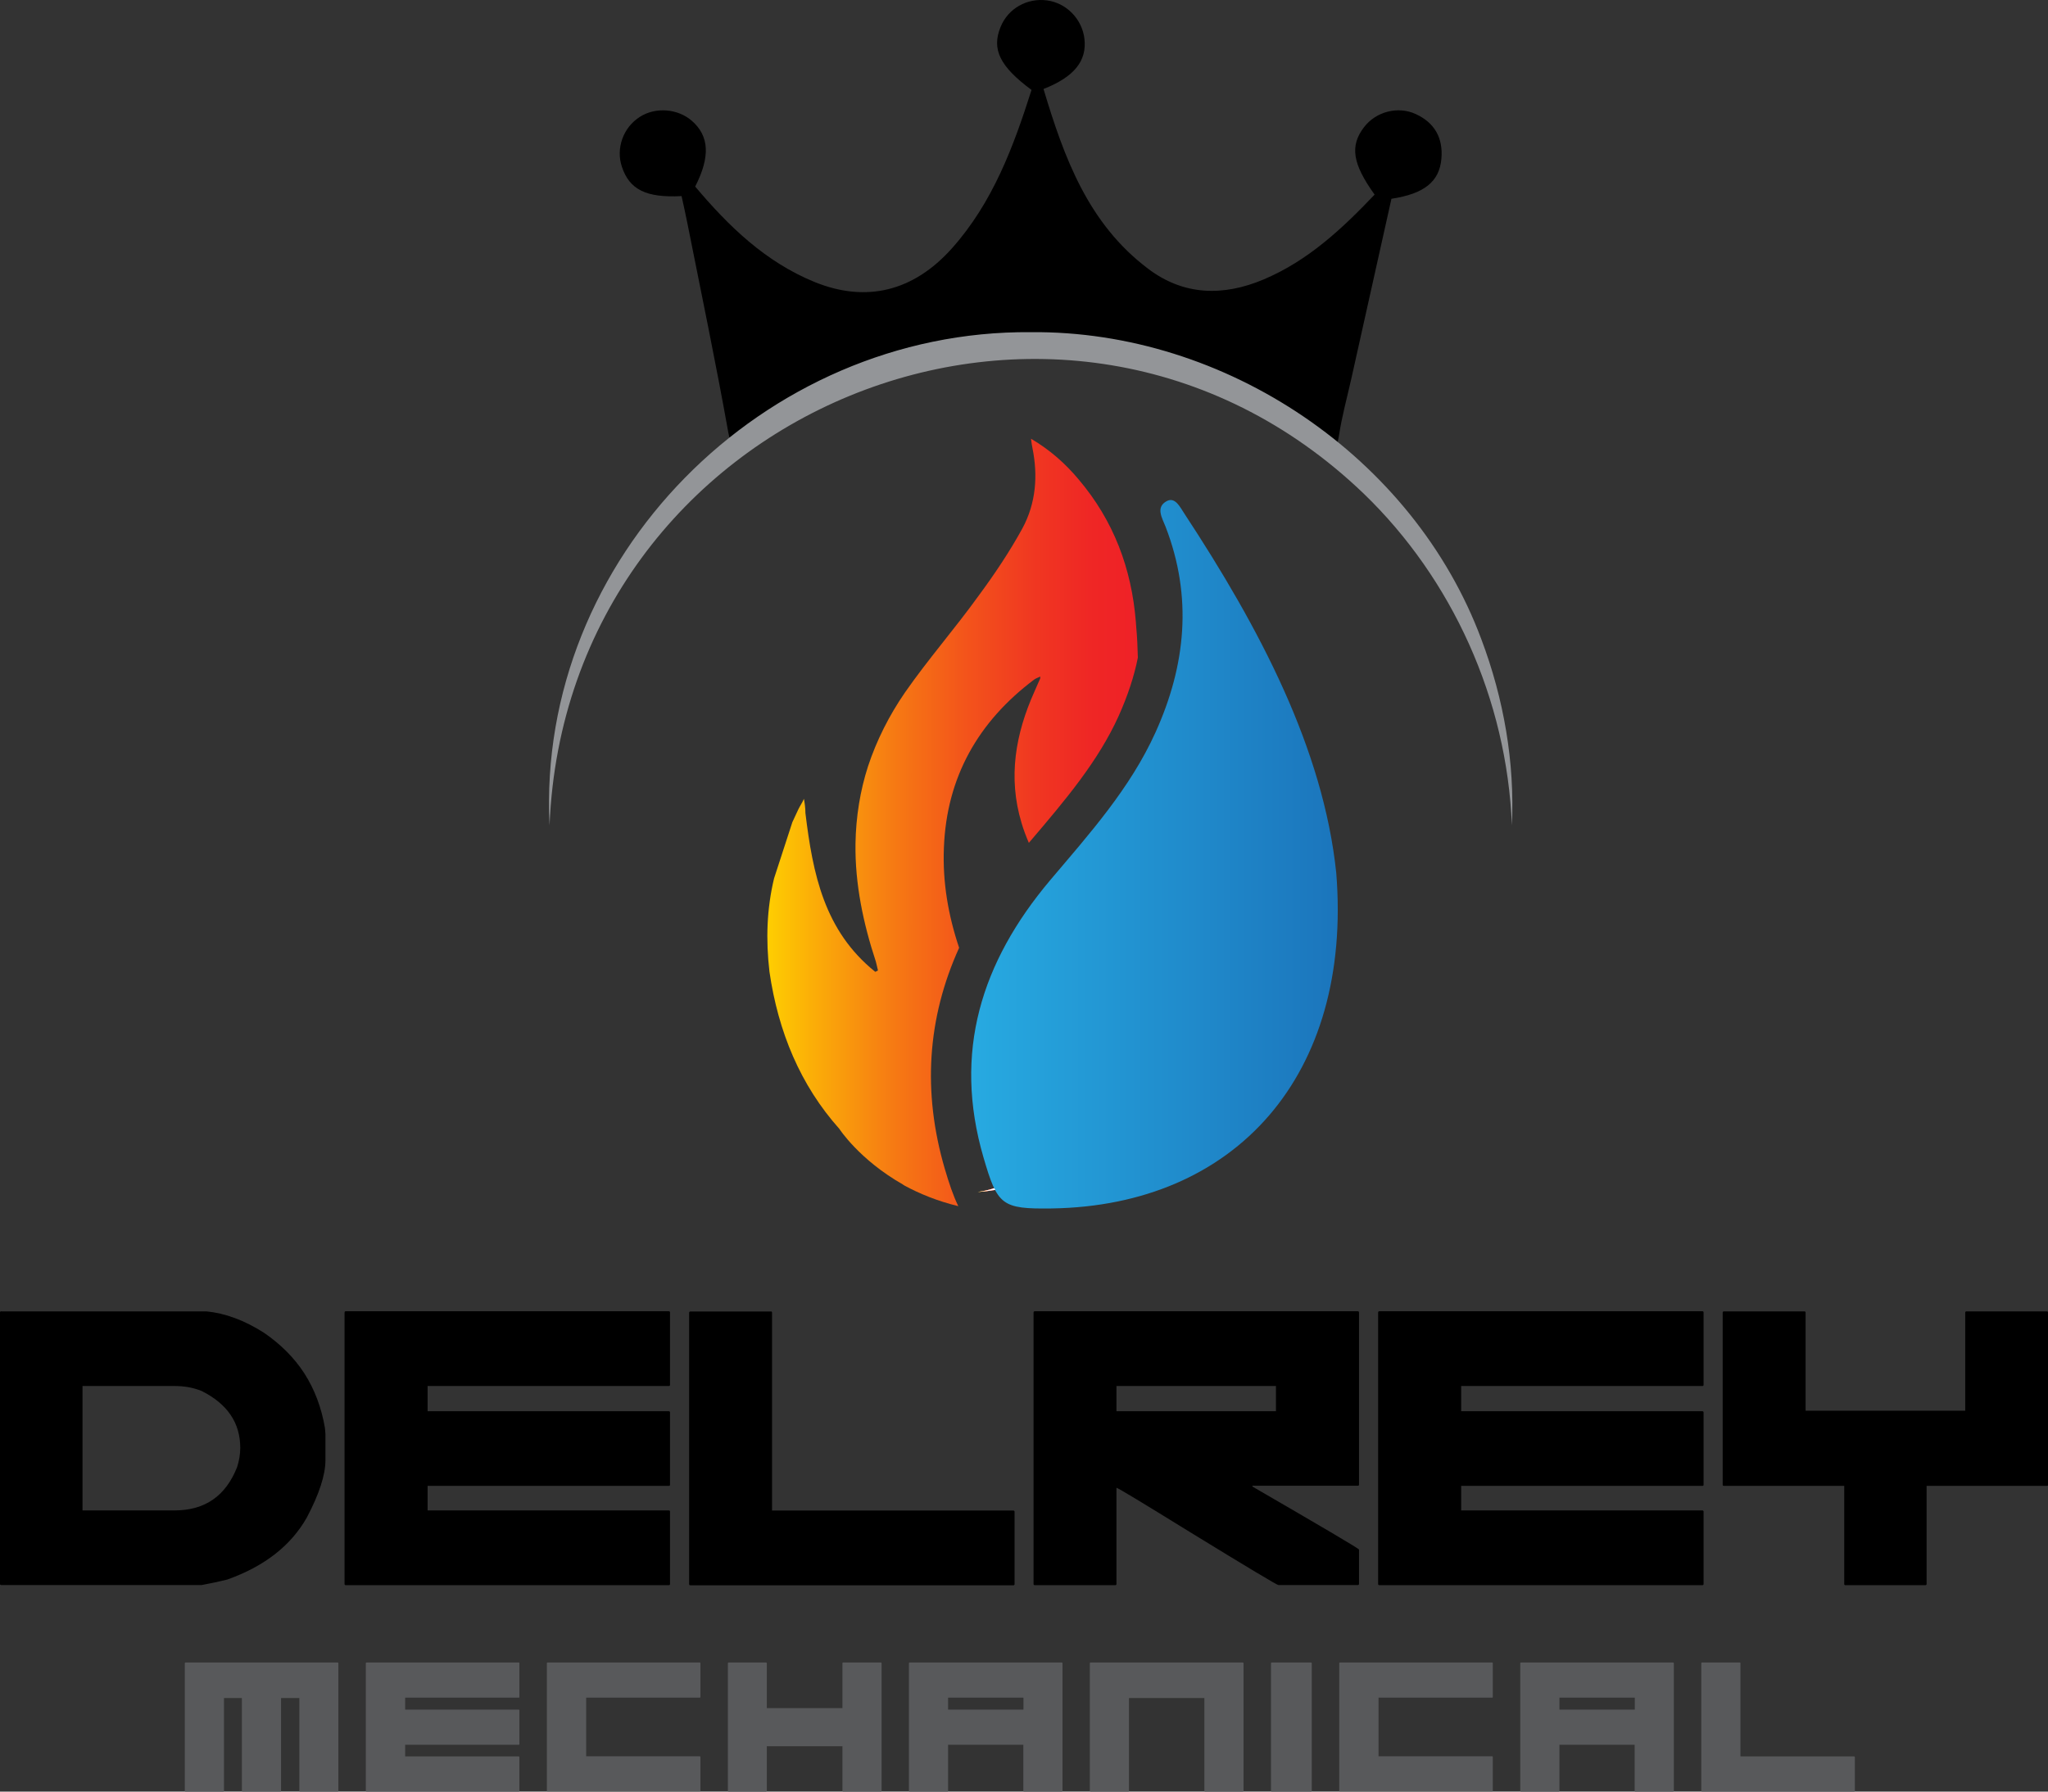 <svg xmlns="http://www.w3.org/2000/svg" width="96" height="84" viewBox="0 0 96 84" fill="none"><rect x="0" y="0" width="96" height="84" fill="#333333" stroke="none"/><g clip-path="url(#clip0_2_1271)"><path d="M67.565 7.45C67.47 8.514 66.763 9.087 65.224 9.319C64.606 12.107 63.975 14.926 63.344 17.751C63.148 18.626 62.908 19.494 62.77 20.382C62.713 20.772 62.618 21.017 62.416 21.143C58.555 18.053 53.653 16.203 48.315 16.203C42.978 16.203 38.246 17.991 34.416 20.98C34.29 20.841 34.208 20.627 34.145 20.306C33.558 17.028 32.877 13.762 32.227 10.496C32.145 10.075 32.05 9.659 31.949 9.194C30.284 9.282 29.508 8.885 29.154 7.828C28.858 6.96 29.211 5.972 30 5.475C30.732 5.009 31.773 5.091 32.429 5.663C33.243 6.374 33.306 7.337 32.587 8.747C34.145 10.597 35.874 12.283 38.196 13.227C40.612 14.202 42.82 13.661 44.624 11.641C46.536 9.496 47.508 6.878 48.353 4.216C46.864 3.115 46.473 2.309 46.902 1.265C47.249 0.403 48.139 -0.107 49.079 0.019C49.987 0.138 50.725 0.894 50.833 1.819C50.953 2.851 50.359 3.606 48.915 4.172C49.874 7.375 51.003 10.483 53.823 12.604C55.489 13.863 57.344 13.9 59.236 13.101C61.319 12.22 62.915 10.723 64.435 9.124C63.394 7.677 63.268 6.84 63.937 5.965C64.492 5.235 65.527 4.959 66.366 5.349C67.255 5.758 67.653 6.481 67.565 7.45Z" fill="black"></path><path d="M0.063 61.485H9.678C10.568 61.573 11.464 61.907 12.372 62.486C13.161 63.027 13.792 63.662 14.259 64.38C14.745 65.135 15.066 65.991 15.23 66.941L15.255 67.23V68.464C15.255 69.15 14.965 70.049 14.379 71.157C13.628 72.478 12.385 73.441 10.656 74.058C10.271 74.152 9.874 74.24 9.451 74.316H0.063C0.019 74.316 0 74.297 0 74.259V61.535C0 61.498 0.025 61.479 0.063 61.479V61.485ZM3.868 64.984V70.817H8.183C9.609 70.817 10.587 70.137 11.117 68.778C11.211 68.482 11.262 68.18 11.262 67.885C11.262 66.708 10.656 65.821 9.451 65.217C9.06 65.059 8.644 64.984 8.183 64.984H3.868Z" fill="black"></path><path d="M16.151 61.535C16.151 61.498 16.177 61.479 16.215 61.479H31.35C31.388 61.479 31.407 61.504 31.407 61.535V64.927C31.407 64.965 31.388 64.984 31.35 64.984H20.044V66.167H31.35C31.388 66.167 31.407 66.192 31.407 66.223V69.615C31.407 69.653 31.388 69.665 31.35 69.665H20.044V70.817H31.35C31.388 70.817 31.407 70.842 31.407 70.874V74.265C31.407 74.303 31.388 74.322 31.35 74.322H16.215C16.17 74.322 16.151 74.303 16.151 74.265V61.542V61.535Z" fill="black"></path><path d="M36.132 61.485C36.17 61.485 36.189 61.51 36.189 61.542V70.823H47.495C47.539 70.823 47.558 70.848 47.558 70.88V74.272C47.558 74.309 47.539 74.328 47.495 74.328H32.366C32.322 74.328 32.303 74.309 32.303 74.272V61.548C32.303 61.51 32.328 61.491 32.366 61.491H36.132V61.485Z" fill="black"></path><path d="M48.448 61.535C48.448 61.498 48.473 61.479 48.511 61.479H63.64C63.684 61.479 63.703 61.504 63.703 61.535V69.609C63.703 69.647 63.684 69.659 63.64 69.659H58.706V69.697C61.93 71.566 63.596 72.547 63.703 72.648V74.259C63.703 74.297 63.684 74.316 63.64 74.316H59.924C59.861 74.316 58.473 73.485 55.754 71.817C53.565 70.465 52.422 69.772 52.334 69.754V74.265C52.334 74.303 52.315 74.322 52.277 74.322H48.511C48.467 74.322 48.448 74.303 48.448 74.265V61.542V61.535ZM52.334 66.167H59.81V64.984H52.334V66.167Z" fill="black"></path><path d="M64.6 61.535C64.6 61.498 64.625 61.479 64.663 61.479H79.798C79.836 61.479 79.855 61.504 79.855 61.535V64.927C79.855 64.965 79.836 64.984 79.798 64.984H68.492V66.167H79.798C79.836 66.167 79.855 66.192 79.855 66.223V69.615C79.855 69.653 79.836 69.665 79.798 69.665H68.492V70.817H79.798C79.836 70.817 79.855 70.842 79.855 70.874V74.265C79.855 74.303 79.836 74.322 79.798 74.322H64.663C64.618 74.322 64.6 74.303 64.6 74.265V61.542V61.535Z" fill="black"></path><path d="M84.581 61.485C84.618 61.485 84.637 61.51 84.637 61.542V66.142H92.12V61.542C92.12 61.504 92.145 61.485 92.177 61.485H95.943C95.988 61.485 96.007 61.51 96.007 61.542V69.615C96.007 69.653 95.988 69.665 95.943 69.665H90.309V74.265C90.309 74.303 90.29 74.322 90.246 74.322H86.505C86.467 74.322 86.448 74.303 86.448 74.265V69.665H80.814C80.77 69.665 80.751 69.647 80.751 69.615V61.542C80.751 61.504 80.776 61.485 80.814 61.485H84.581Z" fill="black"></path><path d="M15.836 77.947C15.836 77.947 15.861 77.959 15.861 77.972V83.975C15.861 83.975 15.855 84 15.836 84H14.057C14.057 84 14.032 83.994 14.032 83.975V79.614H13.174V83.975C13.174 83.975 13.161 84 13.142 84H11.363C11.363 84 11.338 83.994 11.338 83.975V79.614H10.499V83.975C10.499 83.975 10.492 84 10.473 84H8.694C8.694 84 8.663 83.994 8.663 83.975V77.972C8.663 77.972 8.675 77.947 8.694 77.947H15.836Z" fill="#58595B"></path><path d="M17.148 77.972C17.148 77.972 17.161 77.947 17.18 77.947H24.322C24.322 77.947 24.347 77.959 24.347 77.972V79.57C24.347 79.57 24.341 79.595 24.322 79.595H18.991V80.155H24.322C24.322 80.155 24.347 80.168 24.347 80.18V81.779C24.347 81.779 24.341 81.804 24.322 81.804H18.991V82.351H24.322C24.322 82.351 24.347 82.364 24.347 82.376V83.975C24.347 83.975 24.341 84 24.322 84H17.18C17.18 84 17.148 83.994 17.148 83.975V77.972Z" fill="#58595B"></path><path d="M25.634 77.972C25.634 77.972 25.647 77.947 25.666 77.947H32.808C32.808 77.947 32.833 77.959 32.833 77.972V79.57C32.833 79.57 32.827 79.595 32.808 79.595H27.477V82.345H32.808C32.808 82.345 32.833 82.358 32.833 82.37V83.969C32.833 83.969 32.827 83.994 32.808 83.994H25.666C25.666 83.994 25.634 83.987 25.634 83.969V77.965V77.972Z" fill="#58595B"></path><path d="M35.912 77.947C35.912 77.947 35.944 77.959 35.944 77.972V80.086H39.489V77.972C39.489 77.972 39.502 77.947 39.514 77.947H41.294C41.294 77.947 41.325 77.959 41.325 77.972V83.975C41.325 83.975 41.312 84 41.294 84H39.514C39.514 84 39.489 83.994 39.489 83.975V81.873H35.944V83.975C35.944 83.975 35.931 84 35.912 84H34.152C34.152 84 34.12 83.994 34.12 83.975V77.972C34.12 77.972 34.133 77.947 34.152 77.947H35.912Z" fill="#58595B"></path><path d="M44.442 81.804V83.975C44.442 83.975 44.436 84 44.417 84H42.638C42.638 84 42.606 83.994 42.606 83.975V77.972C42.606 77.972 42.619 77.947 42.638 77.947H49.773C49.773 77.947 49.805 77.959 49.805 77.972V83.975C49.805 83.975 49.792 84 49.773 84H47.994C47.994 84 47.969 83.994 47.969 83.975V81.804H44.436H44.442ZM44.442 80.155H47.975V79.595H44.442V80.155Z" fill="#58595B"></path><path d="M58.259 77.947C58.259 77.947 58.291 77.959 58.291 77.978V83.975C58.291 83.975 58.278 84 58.259 84H56.48C56.48 84 56.455 83.994 56.455 83.975V79.614H52.921V83.975C52.921 83.975 52.915 84 52.896 84H51.117C51.117 84 51.085 83.994 51.085 83.975V77.978C51.085 77.978 51.098 77.947 51.117 77.947H58.253H58.259Z" fill="#58595B"></path><path d="M61.458 77.947C61.458 77.947 61.489 77.959 61.489 77.972V83.975C61.489 83.975 61.477 84 61.458 84H59.609C59.609 84 59.578 83.994 59.578 83.975V77.972C59.578 77.972 59.59 77.947 59.609 77.947H61.458Z" fill="#58595B"></path><path d="M62.776 77.972C62.776 77.972 62.789 77.947 62.808 77.947H69.95C69.95 77.947 69.975 77.959 69.975 77.972V79.57C69.975 79.57 69.969 79.595 69.95 79.595H64.619V82.345H69.95C69.95 82.345 69.975 82.358 69.975 82.37V83.969C69.975 83.969 69.969 83.994 69.95 83.994H62.808C62.808 83.994 62.776 83.987 62.776 83.969V77.965V77.972Z" fill="#58595B"></path><path d="M73.098 81.804V83.975C73.098 83.975 73.092 84 73.073 84H71.294C71.294 84 71.262 83.994 71.262 83.975V77.972C71.262 77.972 71.275 77.947 71.294 77.947H78.429C78.429 77.947 78.461 77.959 78.461 77.972V83.975C78.461 83.975 78.448 84 78.429 84H76.65C76.65 84 76.625 83.994 76.625 83.975V81.804H73.092H73.098ZM73.098 80.155H76.631V79.595H73.098V80.155Z" fill="#58595B"></path><path d="M81.558 77.947C81.558 77.947 81.584 77.959 81.584 77.972V82.351H86.915C86.915 82.351 86.946 82.364 86.946 82.376V83.975C86.946 83.975 86.934 84 86.915 84H79.779C79.779 84 79.748 83.994 79.748 83.975V77.972C79.748 77.972 79.76 77.947 79.779 77.947H81.558Z" fill="#58595B"></path><path d="M25.76 38.7C25.142 26.165 35.792 15.467 48.315 15.574C57.451 15.486 66.252 21.42 69.438 29.972C70.492 32.766 71.009 35.748 70.87 38.7C70.637 32.797 68.076 27.146 63.918 23.138C49.798 9.603 26.549 19.262 25.76 38.7Z" fill="#939598"></path><path d="M46.606 55.708C46.606 55.708 46.631 55.765 46.65 55.79C46.391 55.834 46.12 55.866 45.83 55.891C46.101 55.847 46.36 55.79 46.599 55.708H46.606Z" fill="url(#paint0_linear_2_1271)"></path><path d="M53.337 30.834C53.161 31.721 52.858 32.627 52.442 33.559C51.476 35.698 49.937 37.51 48.309 39.423L48.227 39.518C48.095 39.209 47.975 38.895 47.88 38.567C47.243 36.441 47.602 34.408 48.486 32.432C48.58 32.224 48.669 32.017 48.757 31.815C48.763 31.803 48.763 31.79 48.763 31.721C48.656 31.771 48.561 31.803 48.479 31.86C45.849 33.835 44.372 36.447 44.246 39.738C44.177 41.368 44.454 42.934 44.959 44.438C43.464 47.736 43.236 51.197 44.284 54.79C44.486 55.476 44.681 56.061 44.921 56.552C43.937 56.312 43.098 55.966 42.391 55.583C42.372 55.551 42.341 55.57 42.328 55.538C40.278 54.374 39.344 52.927 39.344 52.927C37.514 50.876 36.479 48.378 36.069 45.565C35.893 44.048 35.943 42.607 36.284 41.185L37.142 38.548C37.236 38.347 37.331 38.139 37.426 37.938C37.502 37.781 37.596 37.655 37.684 37.454C37.722 37.667 37.754 37.888 37.754 38.121C38.101 40.971 38.631 43.639 41.028 45.565L41.154 45.502C41.123 45.363 41.091 45.219 41.054 45.08C40.467 43.299 40.076 41.456 40.101 39.562C40.12 38.297 40.322 37.063 40.688 35.931C41.091 34.71 41.678 33.546 42.423 32.464C43.514 30.897 44.757 29.481 45.867 27.939C46.612 26.932 47.325 25.869 47.918 24.787C48.568 23.591 48.656 22.295 48.397 21.011C48.379 20.904 48.347 20.759 48.328 20.57C49.23 21.099 49.956 21.753 50.555 22.471C52.208 24.415 53.041 26.662 53.243 29.147C53.243 29.229 53.262 29.336 53.262 29.412C53.306 29.884 53.325 30.355 53.337 30.834Z" fill="url(#paint1_linear_2_1271)"></path><path d="M46.606 55.708C46.606 55.708 46.631 55.765 46.65 55.79C46.391 55.834 46.12 55.866 45.83 55.891C46.101 55.847 46.36 55.79 46.599 55.708H46.606Z" fill="url(#paint2_linear_2_1271)"></path><path d="M62.637 40.927C63.401 50.416 57.912 56.533 49.294 56.659C46.947 56.69 46.757 56.514 46.101 54.267C44.663 49.334 45.994 45.112 49.218 41.279C51.054 39.108 52.972 36.975 54.164 34.339C55.59 31.186 55.906 27.983 54.637 24.698C54.486 24.302 54.145 23.78 54.7 23.49C55.085 23.295 55.312 23.767 55.502 24.057C59.06 29.468 62.032 35.125 62.637 40.927Z" fill="url(#paint3_linear_2_1271)"></path><path d="M46.606 55.708C46.366 55.79 46.107 55.847 45.836 55.885C46.126 55.866 46.397 55.834 46.656 55.79C46.637 55.765 46.625 55.74 46.612 55.708H46.606Z" fill="white"></path></g><defs><linearGradient id="paint0_linear_2_1271" x1="45.83" y1="55.803" x2="46.65" y2="55.803" gradientUnits="userSpaceOnUse"><stop stop-color="#FECE01"></stop><stop offset="0.13" stop-color="#FBAC08"></stop><stop offset="0.34" stop-color="#F67A13"></stop><stop offset="0.54" stop-color="#F3531B"></stop><stop offset="0.72" stop-color="#F03721"></stop><stop offset="0.88" stop-color="#EF2625"></stop><stop offset="1" stop-color="#EF2127"></stop></linearGradient><linearGradient id="paint1_linear_2_1271" x1="35.968" y1="38.561" x2="53.337" y2="38.561" gradientUnits="userSpaceOnUse"><stop stop-color="#FECE01"></stop><stop offset="0.13" stop-color="#FBAC08"></stop><stop offset="0.34" stop-color="#F67A13"></stop><stop offset="0.54" stop-color="#F3531B"></stop><stop offset="0.72" stop-color="#F03721"></stop><stop offset="0.88" stop-color="#EF2625"></stop><stop offset="1" stop-color="#EF2127"></stop></linearGradient><linearGradient id="paint2_linear_2_1271" x1="45.83" y1="55.803" x2="46.65" y2="55.803" gradientUnits="userSpaceOnUse"><stop stop-color="#FECE01"></stop><stop offset="0.13" stop-color="#FBAC08"></stop><stop offset="0.34" stop-color="#F67A13"></stop><stop offset="0.54" stop-color="#F3531B"></stop><stop offset="0.72" stop-color="#F03721"></stop><stop offset="0.88" stop-color="#EF2625"></stop><stop offset="1" stop-color="#EF2127"></stop></linearGradient><linearGradient id="paint3_linear_2_1271" x1="45.521" y1="40.052" x2="62.707" y2="40.052" gradientUnits="userSpaceOnUse"><stop stop-color="#27AAE1"></stop><stop offset="1" stop-color="#1B75BC"></stop></linearGradient><clipPath id="clip0_2_1271"><rect width="96" height="84" fill="white"></rect></clipPath></defs></svg>